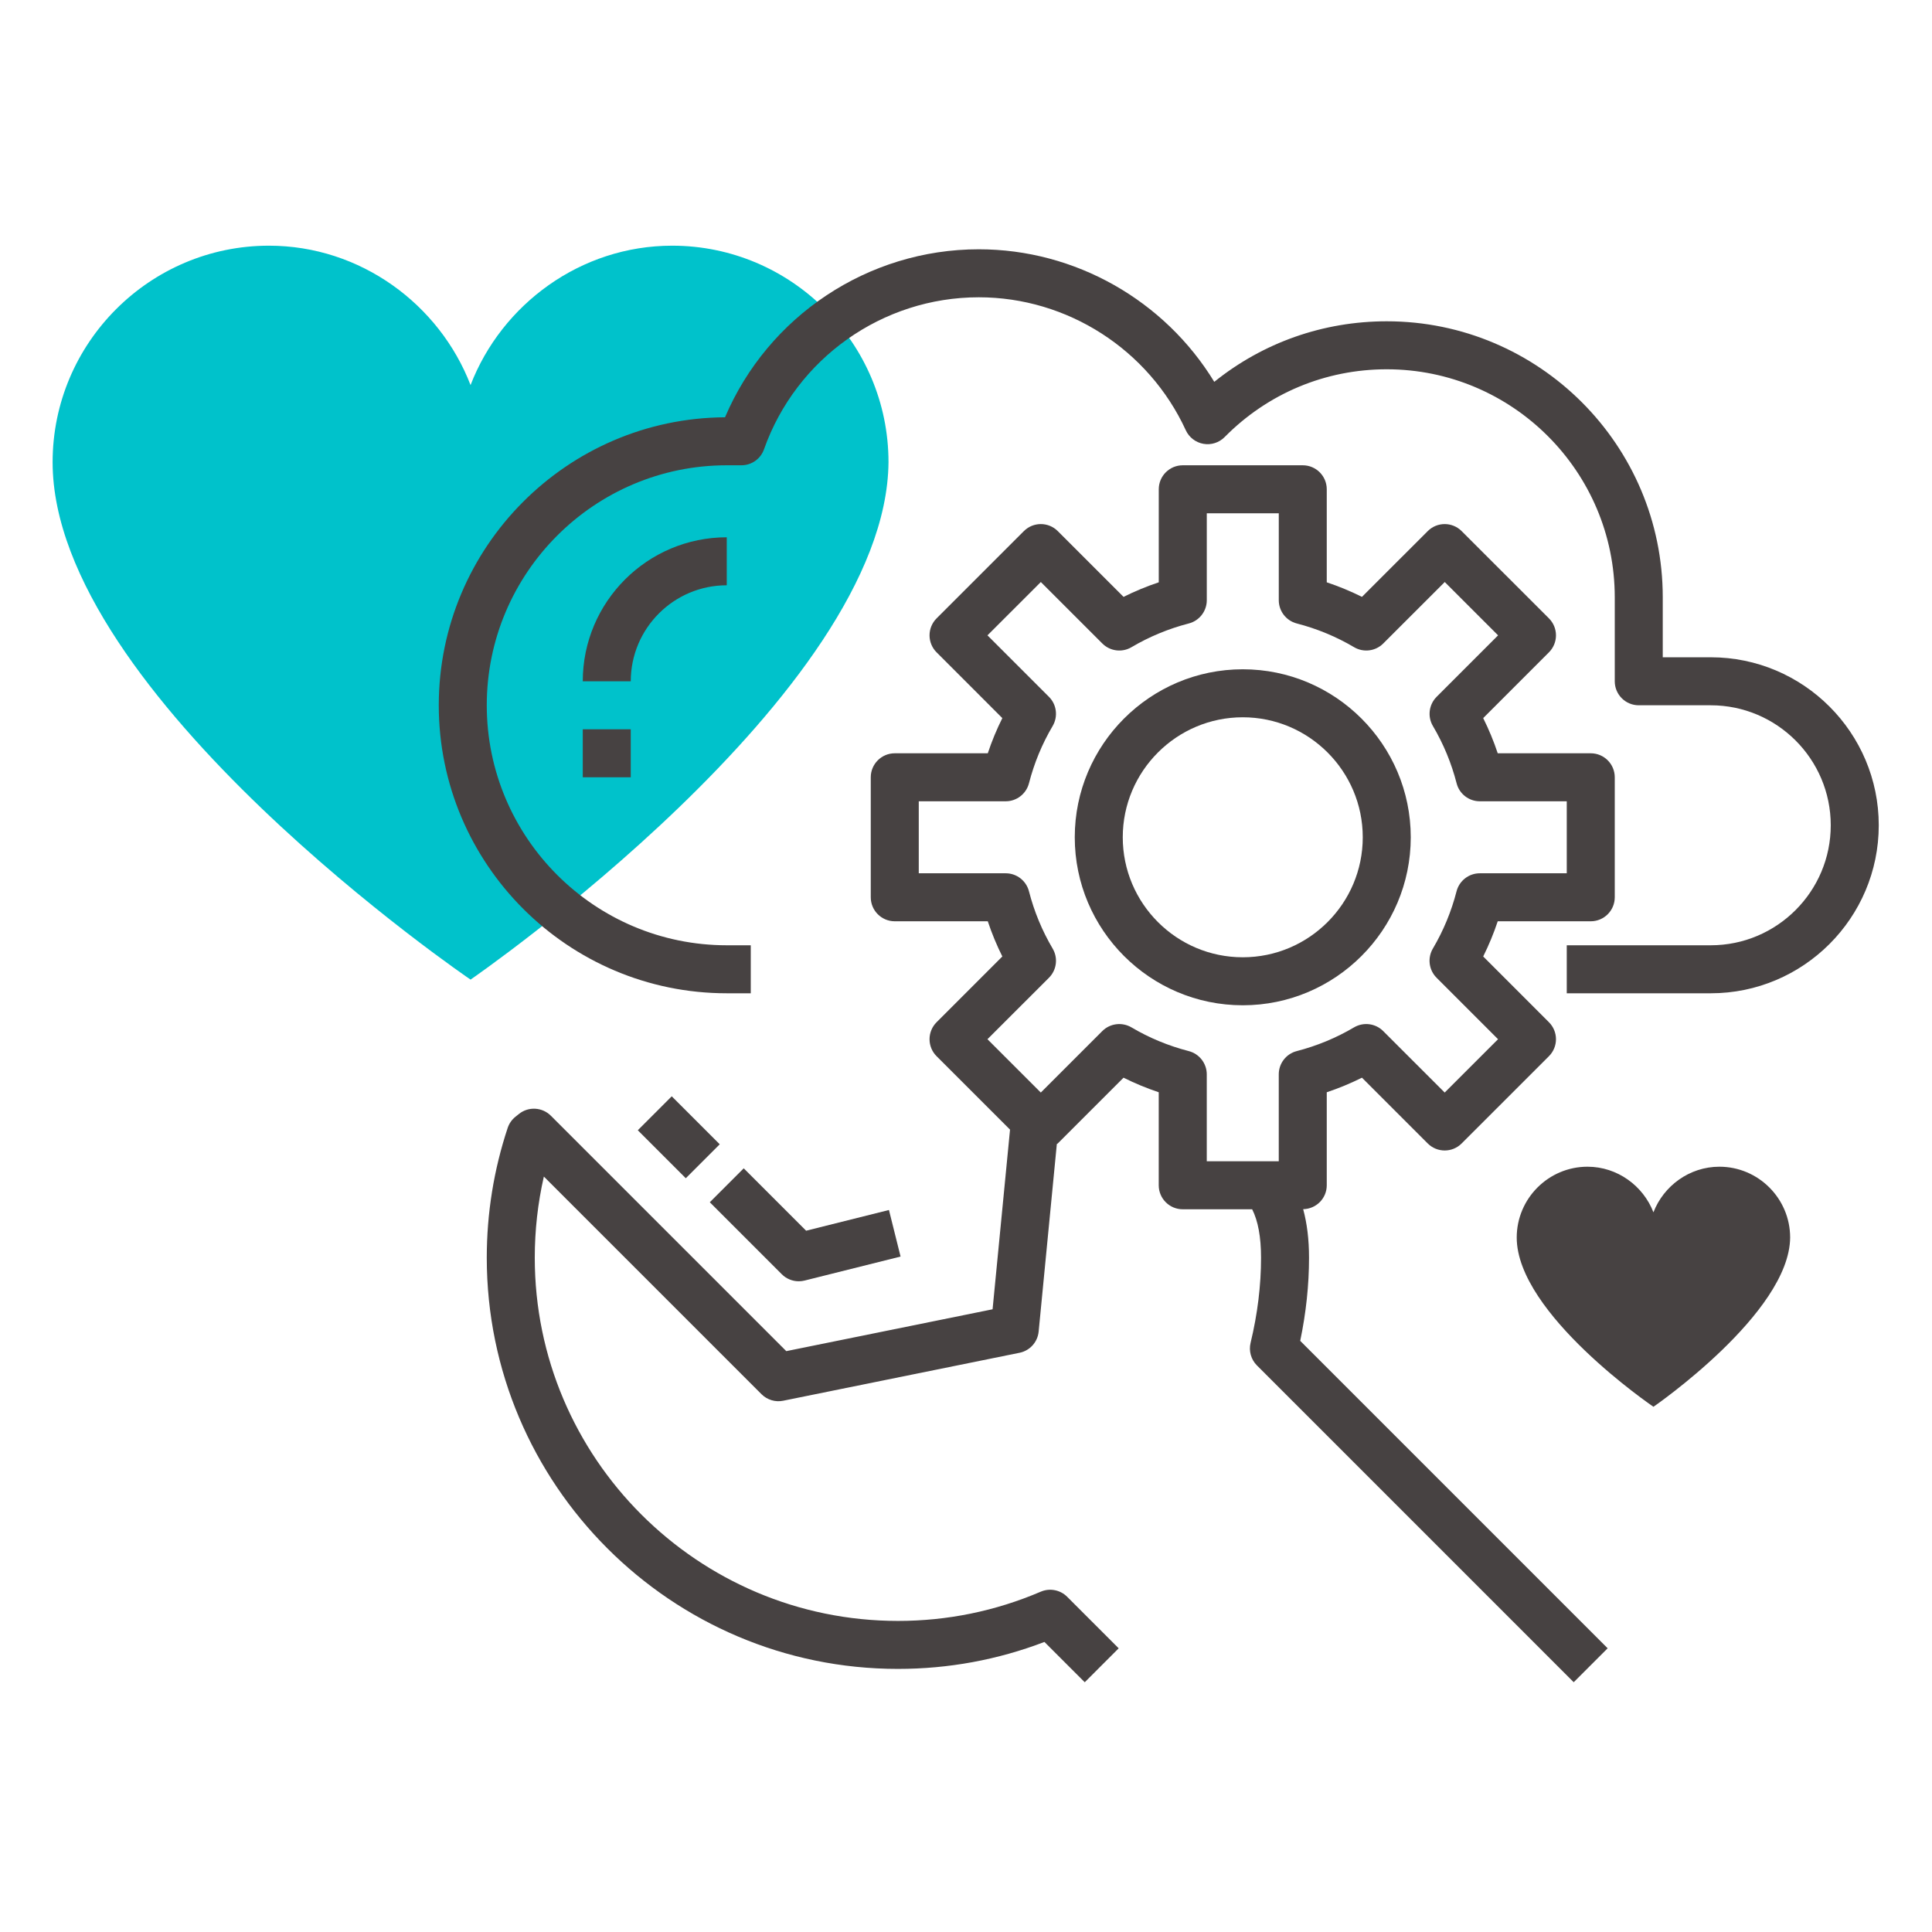 <svg xmlns="http://www.w3.org/2000/svg" xmlns:xlink="http://www.w3.org/1999/xlink" width="1500" viewBox="0 0 1125 1125" height="1500" preserveAspectRatio="xMidYMid meet"><defs><clipPath id="id1"><path d="M 255.496 145 L 1093.996 145 L 1093.996 579 L 255.496 579 Z M 255.496 145 " clip-rule="nonzero"></path></clipPath></defs><path fill="#00c2cb" d="M 30.637 269.148 C 30.637 404.879 274.004 570.422 274.004 570.422 C 274.004 570.422 516.301 403.707 517.371 269.148 C 517.371 199.676 460.812 143.062 391.406 143.062 C 338.059 143.062 292.113 177.266 274.004 224.23 C 255.898 177.266 209.949 143.062 156.605 143.062 C 87.195 143.062 30.637 199.676 30.637 269.148 " fill-opacity="1" fill-rule="nonzero"></path><path fill="#474242" d="M 723.656 585.371 C 777.586 585.371 821.48 541.492 821.48 487.547 C 821.48 433.605 777.586 389.723 723.656 389.723 C 669.727 389.723 625.832 433.605 625.832 487.547 C 625.832 541.492 669.727 585.371 723.656 585.371 Z M 723.656 417.672 C 762.188 417.672 793.531 449.02 793.531 487.547 C 793.531 526.078 762.188 557.422 723.656 557.422 C 685.129 557.422 653.781 526.078 653.781 487.547 C 653.781 449.02 685.129 417.672 723.656 417.672 Z M 723.656 417.672 " fill-opacity="1" fill-rule="nonzero"></path><path fill="#474242" d="M 302.184 648.652 L 300.172 650.258 C 298.062 651.949 296.484 654.199 295.629 656.758 C 287.555 681.059 283.445 706.496 283.445 732.375 C 283.445 864.383 390.855 971.797 522.863 971.797 C 552.266 971.797 580.918 966.527 608.168 956.102 L 631.645 979.566 L 651.406 959.805 L 621.402 929.801 C 617.363 925.762 611.258 924.59 606.016 926.84 C 579.629 938.129 551.652 943.859 522.863 943.859 C 406.258 943.844 311.395 848.984 311.395 732.375 C 311.395 716.359 313.168 700.527 316.691 685.113 L 443.402 811.824 C 446.715 815.137 451.492 816.59 456.062 815.641 L 593.676 787.719 C 599.699 786.5 604.211 781.484 604.801 775.379 L 615.391 666.191 C 615.559 666.035 615.785 665.98 615.938 665.828 L 654.23 627.535 C 660.852 630.832 667.699 633.672 674.73 636.02 L 674.73 690.184 C 674.73 697.898 680.977 704.16 688.707 704.16 L 729.137 704.16 C 732.531 710.883 734.305 720.273 734.305 732.375 C 734.305 748.504 732.266 765.176 728.211 781.945 C 727.066 786.668 728.477 791.656 731.918 795.098 L 916.371 979.551 L 936.133 959.793 L 757.113 780.77 C 760.523 764.449 762.242 748.211 762.242 732.375 C 762.242 721.656 761.066 712.32 758.832 704.105 C 766.461 703.949 772.57 697.801 772.57 690.184 L 772.57 636.02 C 779.598 633.672 786.445 630.832 793.07 627.535 L 831.363 665.828 C 836.828 671.293 845.66 671.293 851.121 665.828 L 901.949 615.016 C 904.578 612.387 906.043 608.836 906.043 605.133 C 906.043 601.43 904.578 597.867 901.949 595.254 L 863.66 556.949 C 866.957 550.336 869.793 543.488 872.129 536.461 L 926.293 536.461 C 934.023 536.461 940.27 530.199 940.27 522.484 L 940.27 452.609 C 940.27 444.895 934.023 438.637 926.293 438.637 L 872.129 438.637 C 869.793 431.605 866.957 424.758 863.66 418.148 L 901.949 379.844 C 904.578 377.215 906.043 373.664 906.043 369.961 C 906.043 366.258 904.578 362.695 901.949 360.082 L 851.121 309.27 C 845.66 303.805 836.828 303.805 831.363 309.27 L 793.07 347.559 C 786.445 344.262 779.598 341.426 772.57 339.078 L 772.57 284.91 C 772.57 277.195 766.324 270.934 758.594 270.934 L 688.719 270.934 C 680.992 270.934 674.746 277.195 674.746 284.91 L 674.746 339.078 C 667.715 341.426 660.867 344.262 654.242 347.559 L 615.953 309.27 C 610.488 303.805 601.656 303.805 596.191 309.27 L 545.363 360.082 C 542.738 362.711 541.27 366.258 541.27 369.961 C 541.27 373.664 542.738 377.23 545.363 379.844 L 583.656 418.148 C 580.355 424.758 577.52 431.605 575.188 438.637 L 521.02 438.637 C 513.293 438.637 507.043 444.895 507.043 452.609 L 507.043 522.484 C 507.043 530.199 513.293 536.461 521.02 536.461 L 575.188 536.461 C 577.52 543.488 580.355 550.336 583.656 556.949 L 545.363 595.254 C 542.738 597.879 541.27 601.43 541.27 605.133 C 541.27 608.836 542.738 612.402 545.363 615.016 L 588.141 657.777 L 577.98 762.395 L 457.852 786.766 L 320.773 649.688 C 315.742 644.656 307.703 644.207 302.184 648.652 Z M 610.809 569.344 C 615.309 564.828 616.203 557.844 612.961 552.363 C 606.824 541.965 602.188 530.758 599.168 519.02 C 597.574 512.828 592 508.512 585.625 508.512 L 534.996 508.512 L 534.996 466.586 L 585.625 466.586 C 592 466.586 597.559 462.266 599.168 456.09 C 602.188 444.352 606.824 433.129 612.961 422.746 C 616.188 417.254 615.309 410.266 610.809 405.766 L 575.004 369.961 L 606.07 338.91 L 641.875 374.699 C 646.375 379.215 653.391 380.109 658.867 376.852 C 669.238 370.73 680.473 366.078 692.227 363.043 C 698.391 361.453 702.707 355.891 702.707 349.516 L 702.707 298.887 L 744.633 298.887 L 744.633 349.516 C 744.633 355.891 748.953 361.453 755.113 363.043 C 766.867 366.078 778.102 370.719 788.473 376.852 C 793.965 380.094 800.965 379.215 805.465 374.699 L 841.27 338.91 L 872.336 369.961 L 836.531 405.766 C 832.031 410.281 831.137 417.27 834.379 422.746 C 840.516 433.145 845.156 444.352 848.176 456.09 C 849.738 462.266 855.316 466.586 861.688 466.586 L 912.32 466.586 L 912.32 508.512 L 861.688 508.512 C 855.316 508.512 849.754 512.828 848.145 519.004 C 845.129 530.746 840.488 541.965 834.352 552.352 C 831.125 557.844 832.004 564.828 836.504 569.328 L 872.309 605.133 L 841.242 636.188 L 805.438 600.395 C 800.938 595.883 793.938 595.016 788.445 598.242 C 778.074 604.363 766.84 609.02 755.086 612.051 C 748.938 613.629 744.621 619.207 744.621 625.578 L 744.621 676.211 L 702.695 676.211 L 702.695 625.578 C 702.695 619.207 698.375 613.645 692.215 612.051 C 680.461 609.02 669.223 604.379 658.855 598.242 C 653.375 595.031 646.359 595.883 641.859 600.395 L 606.059 636.188 L 574.992 605.133 Z M 610.809 569.344 " fill-opacity="1" fill-rule="nonzero"></path><g clip-path="url(#id1)"><path fill="#474242" d="M 996.168 382.734 L 968.219 382.734 L 968.219 347.797 C 968.219 259.184 896.121 187.086 807.508 187.086 C 770.527 187.086 735.492 199.48 707.07 222.344 C 678.141 174.926 626.125 145.16 569.934 145.16 C 505.41 145.16 447.246 184.082 422.176 242.984 C 330.176 243.543 255.496 318.547 255.496 410.684 C 255.496 503.156 330.723 578.387 423.195 578.387 L 437.168 578.387 L 437.168 550.434 L 423.195 550.434 C 346.137 550.434 283.445 487.742 283.445 410.684 C 283.445 333.629 346.137 270.934 423.195 270.934 L 431.719 270.934 C 437.645 270.934 442.926 267.203 444.883 261.613 C 463.637 208.676 513.879 173.109 569.934 173.109 C 621.512 173.109 668.832 203.492 690.48 250.52 C 692.395 254.684 696.238 257.645 700.75 258.441 C 705.25 259.238 709.879 257.77 713.105 254.5 C 738.262 229.051 771.785 215.035 807.508 215.035 C 880.707 215.035 940.27 274.598 940.27 347.797 L 940.27 396.711 C 940.27 404.426 946.516 410.684 954.246 410.684 L 996.168 410.684 C 1034.699 410.684 1066.043 442.031 1066.043 480.559 C 1066.043 519.09 1034.699 550.434 996.168 550.434 L 912.32 550.434 L 912.32 578.387 L 996.168 578.387 C 1050.098 578.387 1093.996 534.504 1093.996 480.559 C 1093.996 426.617 1050.098 382.734 996.168 382.734 Z M 996.168 382.734 " fill-opacity="1" fill-rule="nonzero"></path></g><path fill="#474242" d="M 423.195 340.809 L 423.195 312.859 C 376.949 312.859 339.344 350.469 339.344 396.711 L 367.293 396.711 C 367.293 365.883 392.367 340.809 423.195 340.809 Z M 423.195 340.809 " fill-opacity="1" fill-rule="nonzero"></path><path fill="#474242" d="M 339.344 424.66 L 367.293 424.66 L 367.293 452.609 L 339.344 452.609 Z M 339.344 424.66 " fill-opacity="1" fill-rule="nonzero"></path><path fill="#474242" d="M 465.121 746.086 C 466.25 746.086 467.383 745.945 468.5 745.668 L 524.402 731.691 L 517.637 704.578 L 469.41 716.641 L 433.074 680.305 L 413.312 700.066 L 455.238 741.992 C 457.879 744.645 461.457 746.086 465.121 746.086 Z M 465.121 746.086 " fill-opacity="1" fill-rule="nonzero"></path><path fill="#474242" d="M 371.391 658.145 L 391.152 638.379 L 419.098 666.324 L 399.336 686.09 Z M 371.391 658.145 " fill-opacity="1" fill-rule="nonzero"></path><path fill="#474242" d="M 883.184 720.621 C 883.184 765.02 962.793 819.168 962.793 819.168 C 962.793 819.168 1042.047 764.637 1042.398 720.621 C 1042.398 697.895 1023.898 679.375 1001.195 679.375 C 983.746 679.375 968.715 690.562 962.793 705.926 C 956.867 690.562 941.84 679.375 924.391 679.375 C 901.684 679.375 883.184 697.895 883.184 720.621 " fill-opacity="1" fill-rule="nonzero"></path></svg>